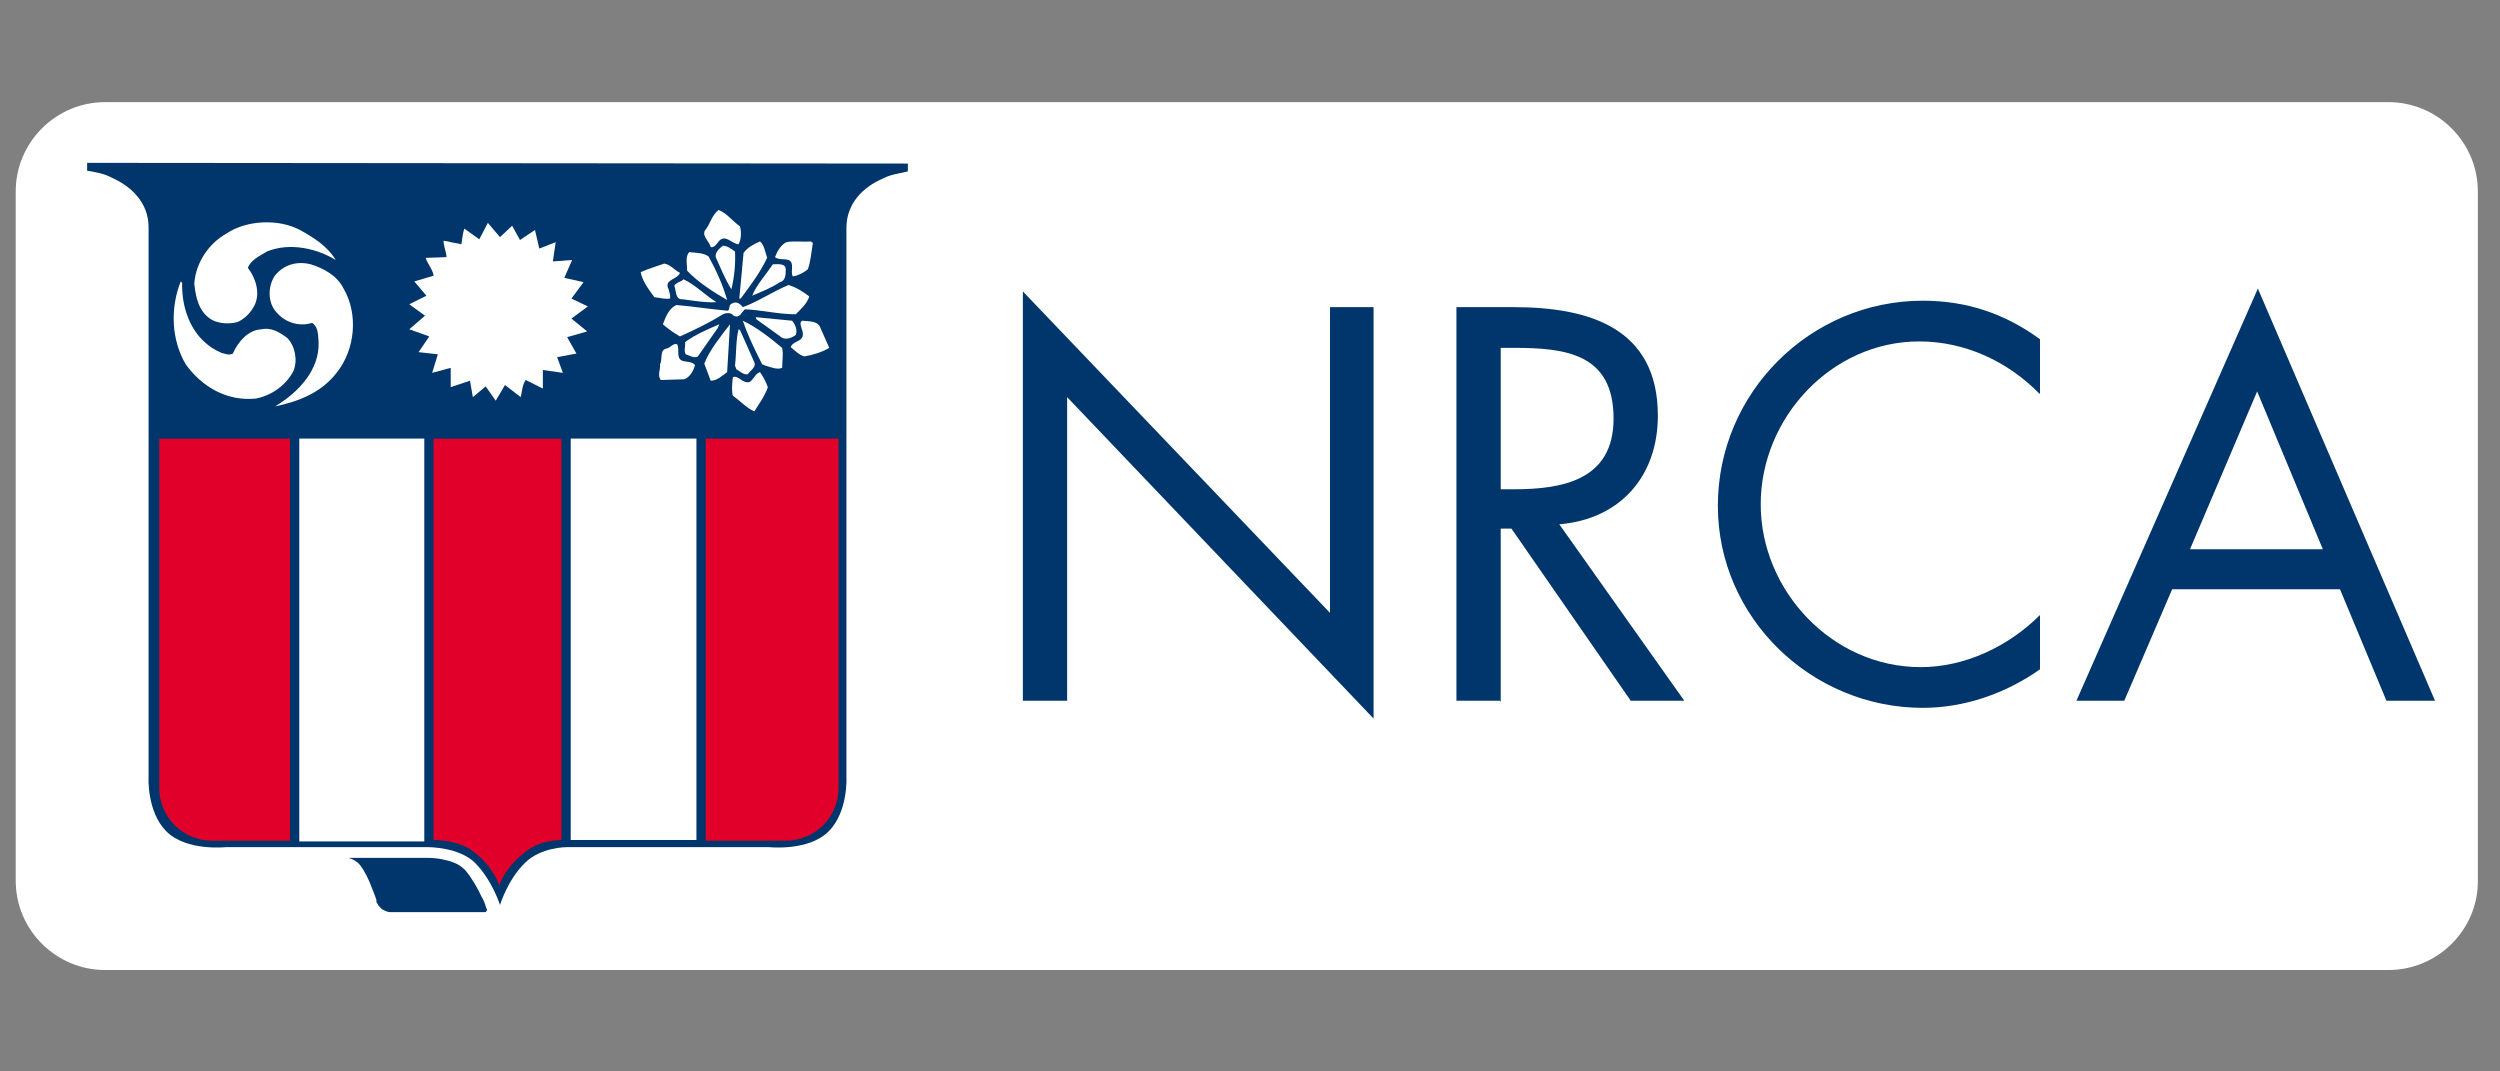 <?xml version="1.0" encoding="utf-8"?>
<!-- Generator: Adobe Illustrator 27.7.0, SVG Export Plug-In . SVG Version: 6.00 Build 0)  -->
<svg version="1.1" id="layer" xmlns="http://www.w3.org/2000/svg" xmlns:xlink="http://www.w3.org/1999/xlink" x="0px" y="0px"
	 viewBox="0 0 350 150" style="enable-background:new 0 0 350 150;" xml:space="preserve">
<rect x="0" y="0" width="350" height="150" fill="#808080" stroke="none"/>
<style type="text/css">
	.st0{fill:#00366B;}
	.st1{fill:#FFFFFF;stroke:#FFFFFF;stroke-miterlimit:10;}
	.st2{fill:#FFFFFF;}
	.st3{fill:#E1002A;}
</style>
<g>
	<path class="st0" d="M22,108.4c0-0.3,0-0.5,0-0.6V30.9c0-2.8-1.9-4.8-4.4-5.9l0,0l0,0c-0.9-0.5-2-0.6-3.2-0.9L13.5,24v-2.2L6.3,24
		v2.4h1.9c1,0.2,1.7,0.4,2.2,0.7l0.5,0.3l0,0c1.6,0.9,2.8,2.4,2.8,4.6v2.1v72.8c0,0.1,0,0.4,0,0.7c0,0.2,0,0.4,0,0.6v0.9h0.1
		c0.2,1.9,0.7,4.8,2.6,7.1c1.2,1.4,2.7,2.1,4.1,2.5c1.4,0.4,2.6,0.5,3.5,0.5h5.6c-1.6-0.3-3.3-1-4.6-2.3
		C22.1,113.9,22,109.9,22,108.4"/>
</g>
<path class="st1" d="M334.4,135.3H14.7c-6.6,0-12-5.4-12-12V26.8c0-6.6,5.4-12,12-12h319.7c6.6,0,12,5.4,12,12v96.6
	C346.4,129.9,341,135.3,334.4,135.3z"/>
<g>
	<path class="st0" d="M12.2,22.8v1.1c1.2,0.2,2.4,0.4,3.5,1c2.7,1.2,5.1,3.5,5.1,6.9v76.9c0,0-0.3,4.9,2.5,7.7s8.3,2.2,8.3,2.2H60
		c0,0,4.3,0,6.5,2.2c2.4,2.4,3.5,5.9,3.5,5.9l0,0c0,0,1.1-3.6,3.5-5.9c2.2-2.2,5.8-2.2,5.8-2.2h28.4c0,0,5.5,0.6,8.3-2.2
		c2.8-2.8,2.5-7.7,2.5-7.7V31.9c0-3.4,2.3-5.7,5.1-6.9c1.1-0.6,2.3-0.7,3.5-1v-1.1L12.2,22.8z"/>
	<path class="st2" d="M68,54.1l1.4,2l1.3-2.2l2.2,1.7c0.2-0.8,0.2-1.7,0.7-2.4l2.4,1.2v-2.6l2.8,0.4L78,50l2.7-0.5l-1.3-2.3l2.8-0.8
		L80,44.6l2.3-1.7L80,41.8l1.7-2.3L79,38.9l1.1-2.5l-2.7,0.2l0.4-2.7l-2.3,0.9l-0.6-2.6l-2.1,1.4l-1.1-2L70,33.2l-1.7-2l-1.2,2.3
		L65,32c-0.2,0.6-0.3,1.5-0.4,2.2l-2.5-0.5c0,0.9,0.4,1.5,0.4,2.3l-2.9,0.1c0.2,0.8,1,1.6,1.1,2.5L58,39.4l1.7,2l-2.4,1.2l2.2,1.6
		l-2.2,1.9l2.8,1l-1.5,2.2l2.7,0.3l-0.8,2.6l2.6-0.7v2.7l2.7-0.9l0.4,2.3L68,54.1z"/>
	<path class="st2" d="M42,32.2c-3-1.6-7.5-1.4-10.3,0.5c-2.5,1.4-4.3,4.1-4.5,7c0.2,1.9,0.6,4,2.5,5.1c1,0.5,2.3,0.6,3.5,0.3
		c1-0.4,1.9-1.3,2.4-2.3c0.9-1.7,0.2-3.9-0.9-5.3c0.4-1.1,1.7-1.7,2.7-2.3c3.2-1.3,7-0.4,9.6,1.2C45.8,34.4,43.8,33.2,42,32.2
		 M43.5,37c-2-0.5-3.9,0.1-5.1,1.7c-0.9,1.5-0.9,3.6,0.2,4.9c1.2,1.5,3.2,2.2,5.1,1.6c0.9,0.6,0.8,1.7,0.9,2.6
		c0.2,4-2.9,7.2-6.1,9.1c3.3-0.7,6.5-1.9,8.7-4.8c2.5-3.2,3-8.1,0.9-11.7C47.2,38.6,45.4,37.6,43.5,37 M25.3,39.4
		C23.8,43.2,24,47.6,26,51c2.3,3.2,5.8,5.2,9.8,4.8c2.2-0.4,4.3-1.9,5.3-3.9c0.6-1.5,0.2-3.5-0.9-4.6c-1.1-0.8-2.2-1.5-3.6-1.2
		c-1.9,0.1-3.3,1.8-4,3.4c-0.6,0.3-1.1,0-1.6-0.1c-4-1.7-5.6-5.9-5.5-9.8L25.3,39.4z"/>
	<path class="st2" d="M100.6,29.4c-0.9,0.7-1.1,1.7-1.7,2.6c-0.9,0.9,0.4,1.7,0.6,2.6c0.6,0.1,0.9-0.6,1.2-0.9
		c0.9-0.9,1.7,0.4,2.7,0.5c0.4-0.7,0.4-1.8,0.2-2.5C102.5,30.9,101.7,29.8,100.6,29.4 M113.5,33.8c-1.1,0.1-2.3-0.1-3.4,0.1
		c-0.8,0.4-1.3,1.3-1.6,2.1c0.5,0.4,1.2,0.2,1.9,0.4c0.9,0.4,0.2,1.6,0.6,2.3c0.7-0.1,1.5-0.5,2.1-1c0.4-1.1,0.5-2.5,0.7-3.7
		L113.5,33.8z M106.4,33.8c-0.9,0.4-1.7,0.8-2.3,1.6l-0.6,6.4h0.2c1.4-1.9,2.7-3.6,3.7-5.7C107.1,35.2,107,34.3,106.4,33.8
		 M101.2,34.4c-0.5,0.4-1.1,0.9-1,1.6c0.7,1.5,1.3,3.1,2.2,4.5c0.4-1.7,0.6-3.6,0.5-5.3C102.4,34.9,101.9,34.4,101.2,34.4
		 M96.5,35.3c-0.6,0.6-0.3,1.7-0.3,2.6c1.5,1.6,3.7,3,5.6,4.1c-0.6-2.1-1.5-4.1-2.6-6.1C98.5,35.4,97.5,35.4,96.5,35.3 M93,36.9
		c-1.1,0.4-2.2,0.7-3.3,1.2c0.2,1.2,1.1,2.4,1.9,3.5c0.7,0.1,1.5,0.3,2.2,0.2c0.1-0.4-0.1-0.9-0.2-1.3c-0.7-1.4,1.2-1.3,1.6-2.3
		C94.4,37.8,93.8,37,93,36.9 M108.2,37c-1,1.5-2.3,2.9-2.9,4.4c1.4-0.6,2.7-1.1,3.9-1.9c0.8-0.2,0.8-1.1,0.8-1.7
		C110.1,36.8,108.8,37,108.2,37 M95.7,39.1c-0.4,0.4-1,0.4-1.3,0.9c0.3,0.7,0.1,2,1.2,1.9c1.5,0.2,3.2,0.5,4.7,0.4
		C98.8,41.4,97.4,39.9,95.7,39.1 M110.4,39.9c-2.2,0.9-4.2,2.3-6.4,3.1c-0.5-0.6-1-0.9-1.7-0.4c-0.3,0.3-0.1,0.7-0.4,0.9
		c-2.4-0.2-4.8-0.6-7.2-0.8c-1.1,0.5-1.5,1.7-1.9,2.7c0.7,0.6,1.5,1.2,2.4,1.7c2-0.9,4.1-1.9,6-3.1c0.4-0.2,1.2-0.3,1.5,0.2
		c0.9,0.4,1-0.4,1.6-0.9c2.3,0.1,4.7,0.7,7.1,0.7c0.7-0.7,1.6-1.5,1.9-2.5C112.4,40.8,111.4,40.2,110.4,39.9 M105.8,44.4l0.1,0.3
		l3.2,2.3c0.7,0.7,1.6,0.4,2.3-0.1c0.3-0.7-0.1-1.5-0.5-2L105.8,44.4z M104,44.9c0.7,2.1,1.7,4.1,2.7,6.1l0.5,0.2
		c0.7,0.2,1.6,0.6,2.3,0.3c0-0.9,0.2-1.9,0-2.8C107.7,47.2,105.9,45.8,104,44.9 M112.3,44.9c-0.6,0.4,0.2,1.3,0.1,2
		c-0.1,1-1.4,0.8-1.7,1.7c0.6,0.5,1.2,1.1,1.9,1.3c1.2-0.2,2.5-0.6,3.5-1.2l-1.2-2.7C114.6,44.9,113.3,45,112.3,44.9 M102.2,45.4
		c-1.3,1.7-2.8,3.5-3.6,5.5l0.9,2.4c0.9,0,1.6-0.7,2.3-1.2L102.2,45.4z M100.7,45.4c-1.6,0.7-3.3,1.4-4.8,2.5
		c0.1,0.6-0.2,1.2,0.1,1.7c0.6,0.2,1.2,0.6,1.7,0.3l2.8-4L100.7,45.4z M103.6,46.2l-0.2-0.1c-0.4,1.6-0.3,3.4-0.5,5.1l0.2,0.5
		c0.5,0.3,1,0.8,1.6,0.7c0.4-0.6,1.2-1,0.9-1.7L103.6,46.2z M94.8,48.2c-0.6-0.2-0.9,0.5-1.5,0.6c-1,0.2-0.5,1.5-0.9,2.2
		c0.1,0.7-0.4,1.5,0.1,2.2l3.3-0.1c0.8-0.3,1.3-1.2,1.5-2c-0.4-0.5-1.2-0.4-1.8-0.6C94.6,50.1,95.2,48.9,94.8,48.2 M106.4,52.1
		c-0.7,0.2-0.9,1.1-1.5,1.4c-1,0.2-1.5-1-2.3-0.7c-0.1,0.8-0.2,1.9,0,2.6c1,0.7,1.9,1.7,3,2.2c0.7-1.1,1.5-2.2,1.9-3.4
		C107.2,53.4,106.9,52.8,106.4,52.1"/>
	<polygon class="st2" points="79.9,61.4 79.9,117.6 97.5,117.6 97.5,61.4 	"/>
	<path class="st3" d="M60.7,117.6c4,0.1,5.5,1.5,6.4,2.3c2.3,2.1,2.8,4.1,2.8,4.1l0,0c0,0,0.5-2,2.9-4.1c0.9-0.8,2.4-2.2,5.8-2.3
		V61.4H60.7V117.6z"/>
	<polygon class="st2" points="41.9,117.8 59.4,117.8 59.4,61.4 41.9,61.4 	"/>
	<path class="st3" d="M98.8,61.4v56.3H110c4.1,0,7.4-3.3,7.4-7.4V61.4H98.8z"/>
	<path class="st3" d="M22.3,61.4v48.9c0,4.1,3.3,7.4,7.4,7.4h10.9V61.4H22.3z"/>
	<path class="st0" d="M68.2,127.4c0,0-0.1-0.2-0.2-0.5c-0.1-0.4-0.3-0.9-0.6-1.4c-0.5-1.1-1.3-2.5-2.2-3.6c-0.7-0.8-1.8-1.3-2.9-1.5
		c-1.1-0.3-2.2-0.3-2.6-0.3c-0.1,0-0.2,0-0.2,0l0,0H48.8c0.7,0.2,1.3,0.6,1.6,1c0.7,0.9,1.3,2.2,1.7,3.3c0.2,0.5,0.4,1,0.5,1.3
		c0.1,0.2,0.1,0.3,0.1,0.4s0,0.1,0,0.1s0,0,0,0.1c0,0,0,0.1,0.1,0.1c0,0,0,0.1,0.1,0.2c0,0.1,0.1,0.2,0.2,0.3
		c0.1,0.1,0.2,0.2,0.4,0.4c0.2,0.1,0.6,0.4,1.2,0.4H68L68.2,127.4z"/>
	<polygon class="st0" points="143.2,40.8 186.2,85.8 186.2,43 192.3,43 192.3,100.6 149.4,55.6 149.4,98.1 143.2,98.1 	"/>
	<path class="st0" d="M210,98.1h-6.1V43h8c10.4,0,20.2,2.8,20.2,15.2c0,8.5-5.3,14.5-13.8,15.2l17.5,24.7h-7.5L211.6,74h-1.5v24.2
		H210z M210,68.5h1.9c6.9,0,14-1.3,14-9.9c0-9.1-6.7-9.9-14-9.9h-1.8v19.8H210z"/>
	<path class="st0" d="M285.5,55.1c-4.4-4.5-10.4-7.3-16.8-7.3c-12.3,0-22.2,10.7-22.2,22.8c0,12.1,10,22.8,22.4,22.8
		c6.2,0,12.3-2.9,16.7-7.3v7.6c-4.8,3.4-10.6,5.4-16.4,5.4c-15.6,0-28.7-12.6-28.7-28.3c0-15.8,12.9-28.7,28.7-28.7
		c6.1,0,11.5,1.8,16.4,5.4v7.6H285.5z"/>
	<path class="st0" d="M304.1,82.5l-6.7,15.6h-6.7l25.4-57.7l24.8,57.7h-6.8l-6.5-15.6H304.1z M316,54.8l-9.4,22.1h18.6L316,54.8z"/>
</g>
</svg>
